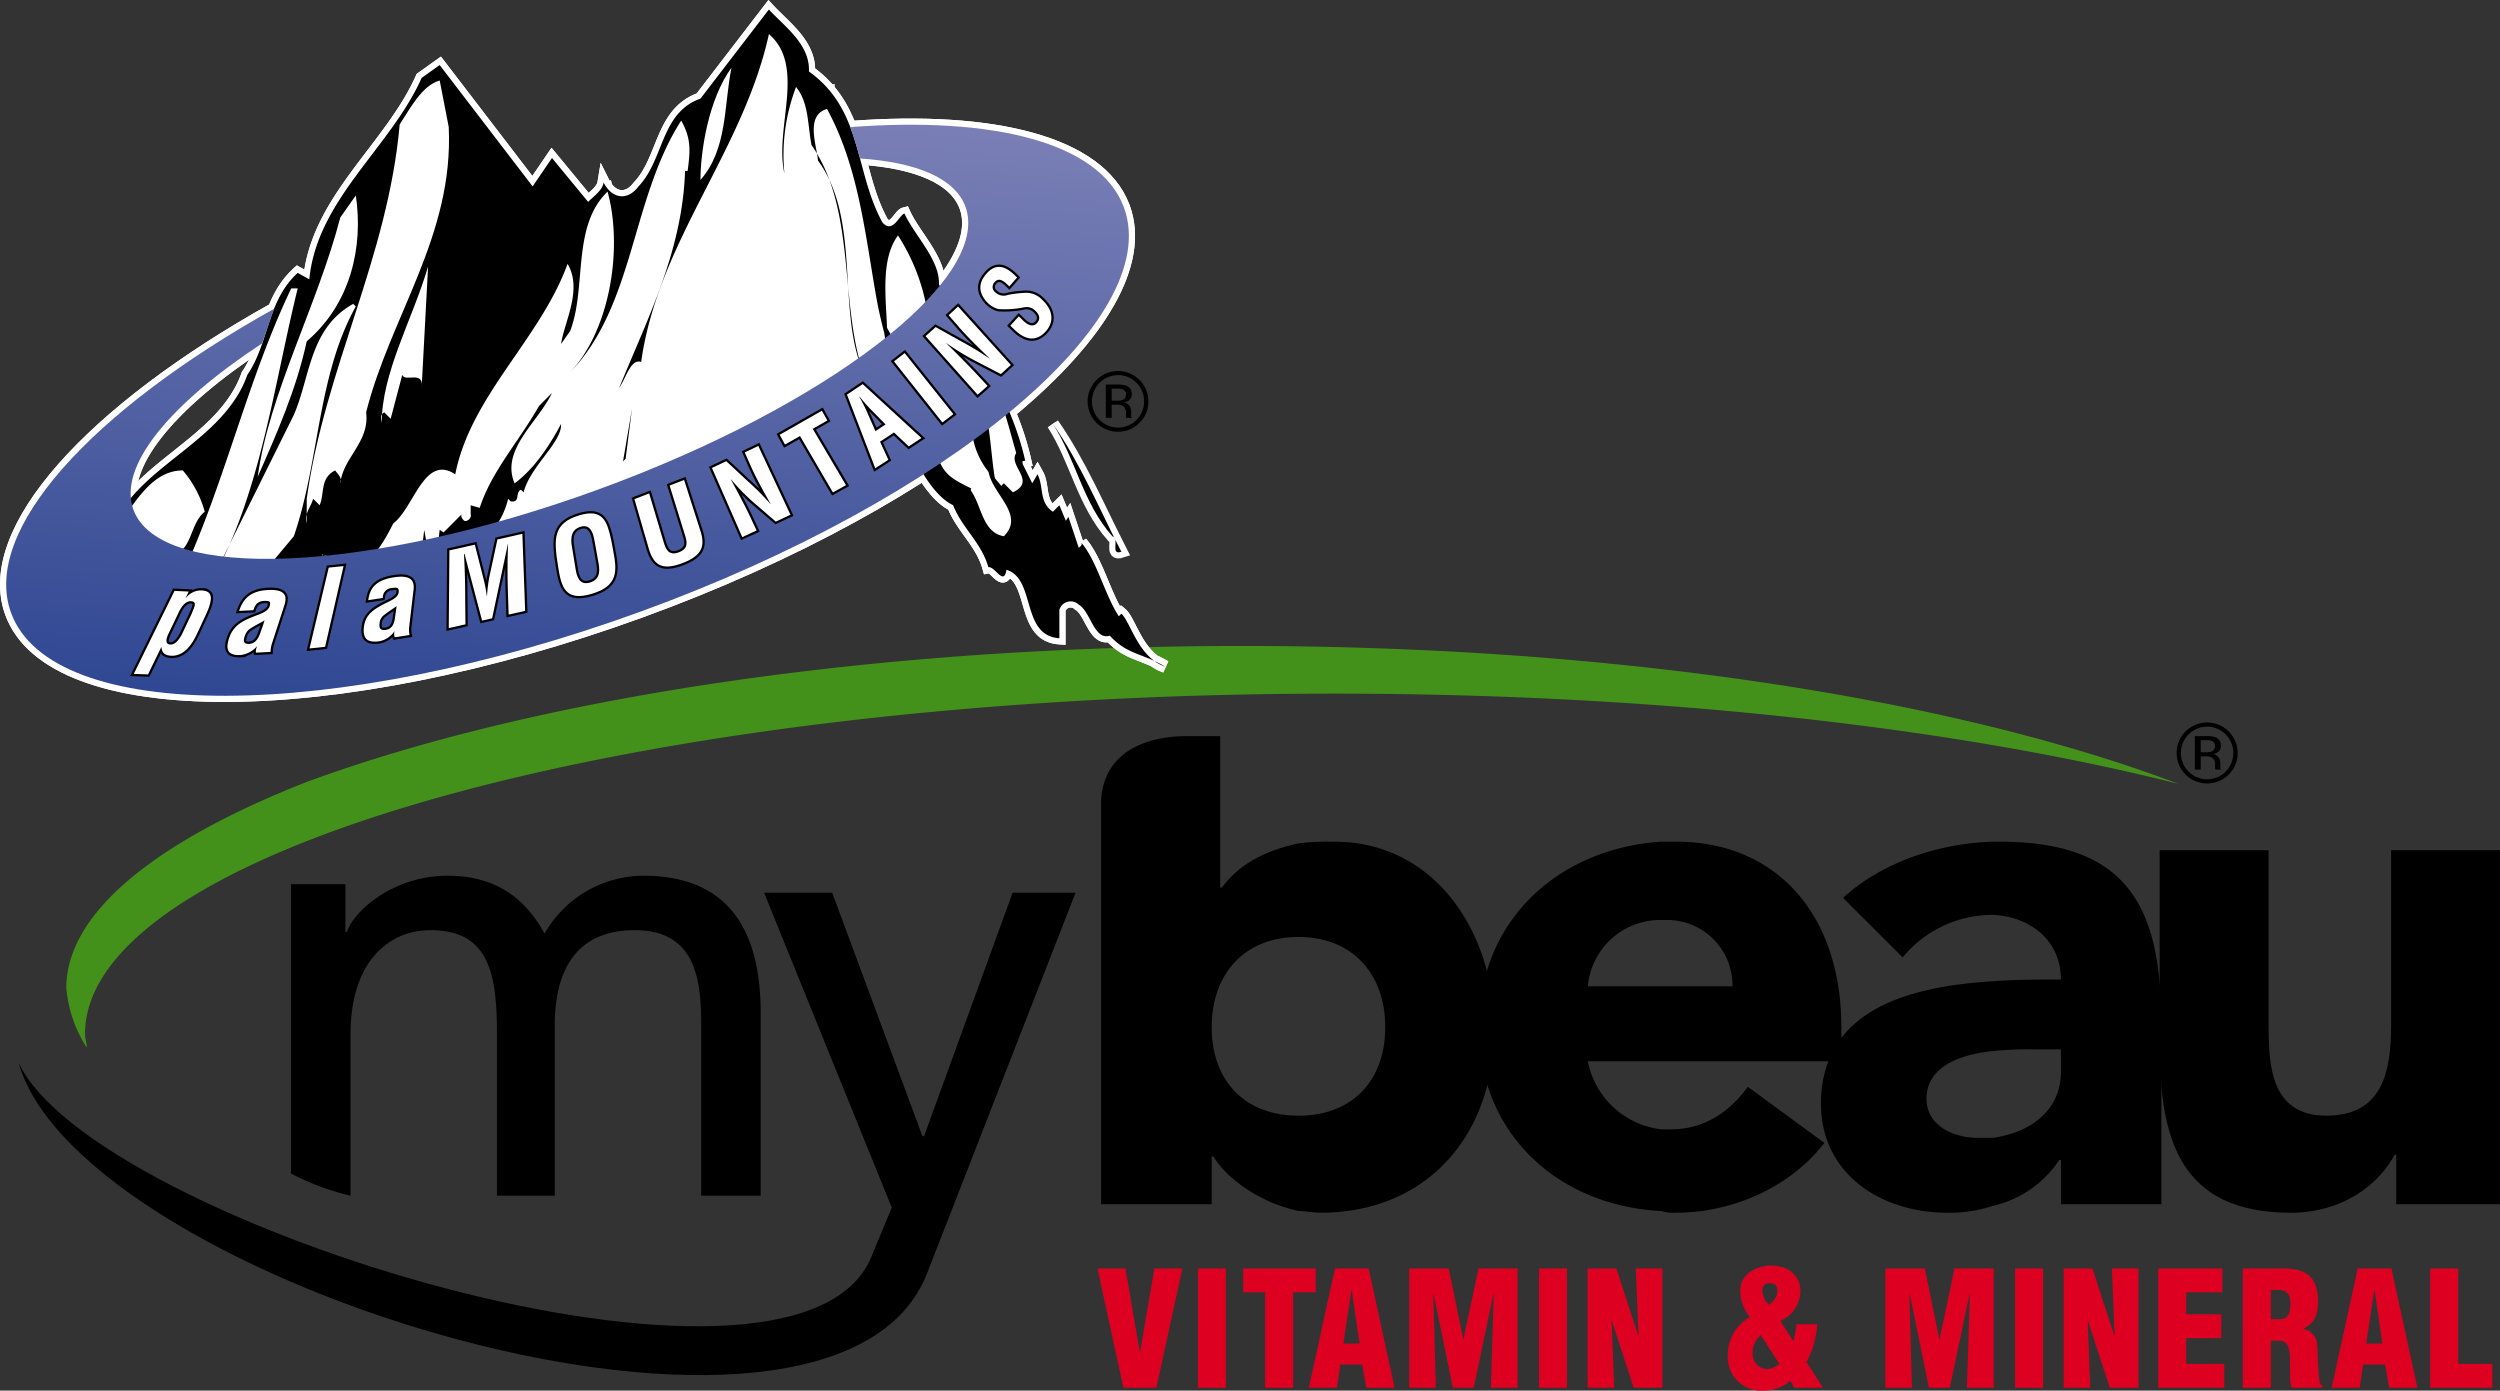 <svg id="Layer_1" data-name="Layer 1" xmlns="http://www.w3.org/2000/svg" xmlns:xlink="http://www.w3.org/1999/xlink" viewBox="0 0 365.9 203.531"><rect x="0" y="0" width="365.9" height="203.531" fill="#333333" stroke="none"/><defs><style>.cls-1,.cls-4{fill-rule:evenodd;}.cls-2{fill:#43911b;}.cls-3,.cls-4{fill:#de0020;}.cls-10,.cls-12,.cls-15,.cls-5,.cls-9{fill:#fff;}.cls-10,.cls-11,.cls-12,.cls-13,.cls-5,.cls-6,.cls-7,.cls-8{stroke:#fff;}.cls-5,.cls-6,.cls-8{stroke-linecap:round;}.cls-10,.cls-11,.cls-12,.cls-13,.cls-5,.cls-6,.cls-8{stroke-width:1.8px;}.cls-7{stroke-width:0.9px;}.cls-13,.cls-14,.cls-8{fill:url(#linear-gradient);}.cls-12{stroke-linecap:square;stroke-miterlimit:2;}.cls-15{stroke:#000;stroke-miterlimit:20;stroke-width:0.675px;}</style><linearGradient id="linear-gradient" x1="764.346" y1="217.065" x2="749.148" y2="418.264" gradientTransform="translate(483.537 193.219) scale(0.5)" gradientUnits="userSpaceOnUse"><stop offset="0" stop-color="#7c81b7"/><stop offset="1" stop-color="#2a4390"/></linearGradient></defs><title>mybeau-vitamin-and-mineral-logo</title><path class="cls-1" d="M1099.32,397.571a3.713,3.713,0,0,0-1.117,2.714,3.752,3.752,0,0,0,1.11,2.733,3.831,3.831,0,0,0,5.432,0,3.884,3.884,0,0,0,0-5.447,3.821,3.821,0,0,0-5.425,0Zm5.867,5.879a4.463,4.463,0,1,1,1.307-3.165,4.3,4.3,0,0,1-1.307,3.165Zm-2.32-4.854a2.217,2.217,0,0,0-1.038-.182h-.735v1.774h.777a2.319,2.319,0,0,0,.819-.11.88.88,0,0,0,.177-1.482Zm-.923-.77a3.725,3.725,0,0,1,1.336.175,1.214,1.214,0,0,1,.758,1.239,1.069,1.069,0,0,1-.479.967,1.878,1.878,0,0,1-.709.236,1.189,1.189,0,0,1,.843.48,1.334,1.334,0,0,1,.267.759v.359c0,.113,0,.234.012.364a.725.725,0,0,0,.044.255l.029.061h-.808l-.011-.049c-.005-.017-.008-.034-.012-.055l-.019-.158v-.389a1.2,1.2,0,0,0-.462-1.122,2.061,2.061,0,0,0-.959-.158h-.68v1.931h-.863v-4.895Z" transform="translate(-778.996 -290.087)"/><path class="cls-2" d="M960.822,384.632c-54.8,0-103.867,7.722-137,19.925-22.168,8.718-35.121,19.181-35.121,30.14a19.212,19.212,0,0,0,2.989,8.716c0-.744-.248-1.242-.248-1.99,0-27.4,82.446-49.816,182.827-49.816,47.574,0,90.916,4.98,123.545,13.2-32.879-12.453-82.2-20.175-137-20.175Z" transform="translate(-778.996 -290.087)"/><path d="M974.273,413.275a36.816,36.816,0,0,0-5.232.249c-4.481,1-8.467,2.742-11.207,6.476h-.25V397.831h-5.479c-7.722.25-11.956,3.988-11.956,9.964v58.537H956.34v-6.974h.248c1.994,3.238,6.727,6.724,12.453,7.968,1,0,2.242.252,3.238.252,15.443,0,25.407-11.21,25.407-26.9C997.686,426.478,988.968,413.275,974.273,413.275Zm-5.232,40.1c-7.969,0-12.7-5.23-12.7-12.952s4.732-13.2,12.7-13.2,12.7,5.479,12.7,13.2S977.013,453.379,969.041,453.379Z" transform="translate(-778.996 -290.087)"/><path d="M1071.665,413.275h-1c-7.972.249-16.192,2.991-21.919,8.221l8.719,8.716a17.063,17.063,0,0,1,12.95-6.224h.25c5.479.248,9.965,3.734,9.965,9.463-2.992,0-6.476,0-9.965.249-8.485.53-17.593,2.321-22.169,8.3v-1.573c0-16.439-9.466-27.152-24.161-27.152H1022.1c-14.946,1-26.653,11.459-26.653,27.152s11.707,26.153,26.653,26.9a6.822,6.822,0,0,0,2.242.252c8.219,0,16.689-3.74,21.669-10.215l-11.208-8.218c-2.492,3.487-6.227,6.227-11.209,6.227H1022.1a12.422,12.422,0,0,1-10.71-9.963H1046.6a17.077,17.077,0,0,0-1.085,6.227c0,10.212,8.719,15.942,18.433,15.942a20.044,20.044,0,0,0,6.726-1,15.869,15.869,0,0,0,9.713-6.724h.252v6.476h14.694v-26.4C1095.328,422.742,1090.348,413.275,1071.665,413.275ZM1022.1,434.447h-10.71a10.645,10.645,0,0,1,10.71-9.713h.748a9.568,9.568,0,0,1,9.713,9.713Zm58.537,12.456c0,5.729-4.486,8.967-9.965,9.714h-2.242c-3.488,0-7.47-1.743-7.47-5.729,0-4.731,4.978-6.475,9.712-6.973a54.129,54.129,0,0,1,5.977-.25h3.988Z" transform="translate(-778.996 -290.087)"/><path d="M1144.9,414.52h-15.941v25.657c0,6.726-1.246,13.2-9.465,13.2s-8.47-7.472-8.47-13.45V414.52h-15.941v28.4c0,13.951,2.989,24.663,19.182,24.663,7.72,0,12.952-4.236,15.192-8.47h.25v7.224H1144.9V414.52Z" transform="translate(-778.996 -290.087)"/><path d="M781.73,445.655c8.968,32.134,119.562,66.009,133.012,30.64l21.67-55.547H927.2l-12.953,35.62H914l-13.2-35.62H890.83l18.682,46.082-2.989,7.223c-10.96,26.652-113.832-4.981-124.793-28.4Z" transform="translate(-778.996 -290.087)"/><path d="M821.584,461.848a36.825,36.825,0,0,0,8.718,3.238V441.423c0-10.463,5.481-15.195,11.707-15.195,8.469,0,9.715,6.227,9.715,14.945v23.913h8.469V440.177c0-8.22,3.238-13.949,11.707-13.949s9.714,6.477,9.714,13.451v25.407h8.717V438.433c0-10.211-3.237-20.175-17.186-20.175a16.724,16.724,0,0,0-14.447,8.468c-2.989-5.48-7.472-8.468-14.2-8.468-8.219,0-13.948,5.48-14.7,8.22h-.248V419.5h-7.972v42.346Z" transform="translate(-778.996 -290.087)"/><polygon class="cls-3" points="169.239 203.111 173.058 185.653 168.96 185.653 166.866 197.896 166.819 197.896 164.724 185.653 160.628 185.653 164.421 203.111 169.239 203.111 169.239 203.111"/><polygon class="cls-3" points="179.425 203.111 179.425 185.653 175.328 185.653 175.328 203.111 179.425 203.111 179.425 203.111"/><polygon class="cls-3" points="181.952 189.144 185.165 189.144 185.165 203.111 189.261 203.111 189.261 189.144 192.567 189.144 192.567 185.653 181.952 185.653 181.952 189.144 181.952 189.144"/><path class="cls-4" d="M974.679,493.2l.489-3.4h3.212l.583,3.4h4.142l-3.793-17.458h-4.935L970.559,493.2Zm3.305-6.471h-2.373l1.186-7.822h.047l1.14,7.822Z" transform="translate(-778.996 -290.087)"/><polygon class="cls-4" points="210.151 203.111 209.78 189.423 209.825 189.423 212.643 203.111 215.692 203.111 218.577 189.423 218.624 189.423 218.206 203.111 222.117 203.111 222.117 185.653 216.391 185.653 214.203 195.965 214.156 195.965 212.037 185.653 206.264 185.653 206.264 203.111 210.151 203.111 210.151 203.111"/><polygon class="cls-3" points="229.344 203.111 229.344 185.653 225.248 185.653 225.248 203.111 229.344 203.111 229.344 203.111"/><polygon class="cls-4" points="239.112 203.111 243.302 203.111 243.302 185.653 239.414 185.653 239.809 195.406 239.74 195.406 236.575 185.653 232.362 185.653 232.362 203.111 236.249 203.111 235.876 193.381 235.922 193.335 239.112 203.111 239.112 203.111"/><path class="cls-4" d="M1039.418,489.707a3.371,3.371,0,0,1-1.746.767,2.2,2.2,0,0,1-2.166-2.258,3.482,3.482,0,0,1,1.189-2.722l2.723,4.213Zm-1.467-11.826c.838,0,1.187.4,1.187,1.21a2.632,2.632,0,0,1-1.234,1.955,3.106,3.106,0,0,1-.977-2.094,1.03,1.03,0,0,1,1.024-1.071Zm3.677,15.317h4.168l-2.4-3.771a13.1,13.1,0,0,0,1.56-5.517h-3c-.138.792-.279,1.606-.465,2.469h-.046c-.582-1-1.257-1.98-1.885-2.957a4.882,4.882,0,0,0,2.955-4.307c0-2.514-1.978-3.8-4.282-3.8-2.119,0-4.54,1.211-4.54,3.655a6.185,6.185,0,0,0,1.42,3.888,6.3,6.3,0,0,0-3.235,5.563,4.9,4.9,0,0,0,5.237,5.192A5.765,5.765,0,0,0,1041,492.2l.628,1Z" transform="translate(-778.996 -290.087)"/><polygon class="cls-4" points="279.83 203.111 279.459 189.423 279.504 189.423 282.322 203.111 285.371 203.111 288.258 189.423 288.303 189.423 287.885 203.111 291.794 203.111 291.794 185.653 286.068 185.653 283.88 195.965 283.835 195.965 281.716 185.653 275.943 185.653 275.943 203.111 279.83 203.111 279.83 203.111"/><polygon class="cls-3" points="299.023 203.111 299.023 185.653 294.926 185.653 294.926 203.111 299.023 203.111 299.023 203.111"/><polygon class="cls-4" points="308.791 203.111 312.981 203.111 312.981 185.653 309.093 185.653 309.488 195.406 309.419 195.406 306.254 185.653 302.041 185.653 302.041 203.111 305.928 203.111 305.555 193.381 305.601 193.335 308.791 203.111 308.791 203.111"/><polygon class="cls-3" points="325.541 203.111 325.541 199.619 319.976 199.619 319.976 195.849 325.098 195.849 325.098 192.356 319.976 192.356 319.976 189.144 325.261 189.144 325.261 185.653 315.879 185.653 315.879 203.111 325.541 203.111 325.541 203.111"/><path class="cls-4" d="M1111.354,478.883c2-.047,2.863.046,2.863,2.118,0,1.071-.279,2.164-1.466,2.164h-1.4v-4.282Zm0,7.425h1.35c.954.071,1.279.768,1.4,1.839s.022,2.514.092,4.05a3.658,3.658,0,0,0,.234,1h4.468v-.232a1.551,1.551,0,0,1-.4-.606c-.232-1.117-.256-4.119-.372-5.516a2.4,2.4,0,0,0-2.026-2.258v-.047c1.724-.791,2.166-2.118,2.166-3.98,0-3.469-1.676-4.819-5.029-4.819h-5.983V493.2h4.1v-6.89Z" transform="translate(-778.996 -290.087)"/><path class="cls-4" d="M1124.378,493.2l.488-3.4h3.214l.581,3.4h4.144l-3.8-17.458h-4.935l-3.816,17.458Zm3.306-6.471h-2.375l1.186-7.822h.047l1.142,7.822Z" transform="translate(-778.996 -290.087)"/><polygon class="cls-3" points="364.786 203.111 364.786 199.619 359.78 199.619 359.78 185.653 355.683 185.653 355.683 203.111 364.786 203.111 364.786 203.111"/><path class="cls-5" d="M899.21,303.5c4.535,3.394,4.019,9.412,5.714,14.144,1.215,3.389,2.992,6.723,2.834,10.433a53.922,53.922,0,0,0,.283,8c-2.9-1.676-3.361-6.388-5.152-9.009a64.473,64.473,0,0,1-5.834-10.894c-.944-2.169-1.992-4.173-.772-6.316,1.159-2.036,3.783-4.029,3.936-6.49-.375.028-.5.271-.715.576" transform="translate(-778.996 -290.087)"/><path class="cls-5" d="M915.853,332.567s6.842,6.685,12.282,22.854c0,0-.311,3.887,1.245,5.752l-1.4,6.217-2.174,3.266-3.111-1.555-3.733-6.529-3.73-3.733-2.327-6.061-3.113-10.1s-2.332-6.842-1.864-11.351l1.085-6.528,1.865-1.243Z" transform="translate(-778.996 -290.087)"/><path class="cls-5" d="M811.761,354.505s5.135-11.145,6.891-17.031a15.985,15.985,0,0,1,3.128-6.013l3.131.627,2.755-9.645,2.131-4.133,5.259-5.384,1.88-4.383,3.631-5.888,3.006-1.877,13.9,19.913,7.894-.5,2.377-2.379.75.878s3.13,2.129,4.636-.878a38.689,38.689,0,0,0,3.379-7.514s2.006-3.631,3.132-3.631a8.808,8.808,0,0,0,3-3.008l8.766-11.272,4.888,7.266,2.879,4.258,2.128,2.381,3.132,8.14,3.38,9.644,3.057-.521,4.46,8.284.628,2s-11.4,13.526-41.957,26.174c0,0-29.056,12.9-60.743,12.527,0,0-14.151.249-15.655-8.642,0,0,2.256-2.382,4.885-4.884Z" transform="translate(-778.996 -290.087)"/><path class="cls-6" d="M908,336.023c.313,1.486,1.406,2.91,2,4.187a45.9,45.9,0,0,1,2.773,7.682,26.073,26.073,0,0,0,.579,3.375c.772,1.832,2.171,3.085,2.711,5.037.867,3.139,2.1,3.8,5.079,5.267-.281,1.341-1.524,1.367-1.569,2.743-2.2-.2-4.276-2.969-5.362-4.737-2.406-3.918-2.752-8.595-3.76-12.978-1-4.334-2.377-8.384-3.165-12.811-1.668-9.382-2.608-19.248-7.251-27.758-3.211.946-1.512,5.291-1.319,7.559,6.235,8.5,2.832,21.542,6.424,30.421-3.216-10.2-.946-23.43-7.368-32.689-.569-2.834-.38-6.233-2.268-8.5a27.887,27.887,0,0,0-1.7,12.66c-1.511-6.613,3.214-15.684-2.268-20.406-3.779,17.195-16.248,30.42-18.7,47.993-1.511-.568-2.267,2.458-3.212,3.779,4.156-10.2,9.26-20.03,9.636-31.744h.377c.378-2.833.567-4.723-.944-7.368-7.368,11.526-6.8,27.021-16.249,36.846,5.857-6.237,7.746-18.142,5.478-26.453-5.29,5.1-3.021,13.982-5.478,20.406l-1.324,1.889c.38-3.024,3.212-7.937.944-11.714-3.966,10.958-14.17,19.273-16.437,30.8-4.533-3.023-6.048,4.912-9.07,7.18-1.7,3.4-4.345,7.935-9.068,7.371.185-1.135,0-2.647-1.325-2.835,0,5.291-7.745,2.455-9.068,3.212L822,368.574c3.779-10.958,3.4-23.431,9.068-33.634l-.376-.378c-6.422,3.59-6.235,10.581-8.692,16.252l-11.714,23.618c6.8-12.093,8.88-28.343,12.281-42.136h-.945c-6.422,13.415-9.634,28.154-15.87,41.759-2.081.564-3.212-.758-2.647-2.835,4.158.566,3.4-4.348,5.86-6.235a15.678,15.678,0,0,0-3.213-6.048c-5.1,0-7.557,6.048-10.393,9.071,2.836-9.446,16.249-12.849,19.841-23.054,3.212-4.725,2.833-10.768,7.367-14.926l1.7.944c1.131-11.714,11.9-19.273,16.437-29.478l2.643-1.888,13.606,17.762,2.833-4.156,5.291,6.424c.946-.946,2.082-1.7,2.268-2.834,1.135,2.266,3.4,2.834,5.105.566,3.776-3.967,3.212-10.772,9.068-12.849l10.012-13.037c2.268,2.456,6.047,5.1,5.86,9.068,7.935,5.669,6.613,14.55,10.77,22.109,1.512,1.7,2.456-1.134,3.21-1.324,1.89,4.157,7.75,9.071,3.592,13.605h-.378a29.219,29.219,0,0,0-4.159-10.392c-3.209,4.345-1.132,12.095-1.7,16.25-.014-.043-.021-.086-.035-.128" transform="translate(-778.996 -290.087)"/><path class="cls-5" d="M881.52,316.424c0-4.157,1.133-11.716,4.536-16.439C884.921,305.654,885.488,311.888,881.52,316.424Z" transform="translate(-778.996 -290.087)"/><path class="cls-5" d="M844.673,308.676c.756,15.872-8.5,27.587-12.091,41.76.566,4.345-3.4,6.614-3.779,10.392.374-.755-.379-1.324-.757-1.891-2.268,1.136-1.511,3.4-2.268,5.1l-.944-.946c-.378,1.322-1.324,2.077-.945,3.59v-3.59c2.646-19.084,11.9-35.334,13.605-54.8,1.512-2.268,3.212-5.667,5.855-6.425Z" transform="translate(-778.996 -290.087)"/><path class="cls-5" d="M823.889,340.042c-1.512,6.991-4.345,13.415-7.181,19.842,1.7-12.284,8.692-24.944,12.1-37.98l2.264-3.214C832.2,326.249,830.314,334.562,823.889,340.042Z" transform="translate(-778.996 -290.087)"/><path class="cls-5" d="M840.706,346.844c.38-2.645-2.457-.755-2.833-1.89l-1.7,6.424-.944-.942c-.754.378-.378,1.131-.378,1.7,0-7.557,4.538-15.305,6.8-23.051Z" transform="translate(-778.996 -290.087)"/><path class="cls-6" d="M854.31,360.828c2.836-2.079,5.1-5.482,6.8-8.693.189,2.646-4.536,6.238-5.48,10.013l-.374-.374c-.948.374,0,1.886-1.515,1.7l-.377-.378a11.3,11.3,0,0,1-4.156,6.424l-6.234,1.324.373-3.214.571.38,2.641-2.646c-.186.377.194.757.378.947.569.188,1.133-.57.947-.947V364.04l1.324.376c1.7-5.289,5.668-9.635,8.69-14.926l1.888-1.89C857.713,351.945,852.231,355.916,854.31,360.828Z" transform="translate(-778.996 -290.087)"/><polygon class="cls-6" points="91.186 67.529 92.509 59.779 91.565 67.149 91.186 67.529"/><path class="cls-7" d="M943.116,370.842c-1.7.566-.187-1.89-1.318-2.268-4.349-4.914-5.293-11.149-8.7-16.439C937.073,357.805,939.906,364.607,943.116,370.842Z" transform="translate(-778.996 -290.087)"/><path class="cls-6" d="M930.838,359.5c.944,1.7.187,4.156,2.263,5.481l.945-.945.944,2.269.379-.57,1.513,4.535c.191-.189.567-.378.378-.756,2.268,2.644,3.4,7.558,5.481,10.772l.375-.38c1.324,1.133,2.459,6.425,6.426,7.749-3.589-2.082-5.478-1.7-8.124-4.535-2.268.756-2.834-3.591-4.536-4.536a1.716,1.716,0,0,0-2.836.756v4.16c-5.669-.38-3.4-8.7-7.744-10.016-.38,2.455-1.7-.568-2.648-.38-1.131-3.97-4.345-6.045-5.476-10.014.751-.755,1.511-1.889,2.833-1.32,1.7,2.266,1.7,6.234,4.911,6.8,3.216-3.212-1.888-6.235-2.268-9.637l1.89,2.268.378-.377,1.324,1.32c3.592-1.7-.944-3.966.566-5.856l2.268,4.536Z" transform="translate(-778.996 -290.087)"/><polygon class="cls-6" points="61.711 80.754 62.091 77.541 62.656 80.754 61.711 80.754"/><path class="cls-6" d="M914.5,334.227a38.113,38.113,0,0,0,5.037,10.3c2.235,2.976,1.282,5.332,1.728,8.818a11.288,11.288,0,0,0,3.352,6.835c-.518-3.16-.645-6.445-1.292-9.554-.732-3.493-2.964-6.144-4.742-9.122-1.458-2.441-2.388-5.235-4.083-7.5" transform="translate(-778.996 -290.087)"/><path class="cls-6" d="M916.066,331.09c4.949,8.572,10.824,16.816,12.98,26.432-.127.016-.257.033-.382.052a5.649,5.649,0,0,0,.651,3.275c-2.308-5.27-2.72-10.941-5.742-16.044-1.376-2.318-2.532-4.654-3.852-6.977-1.281-2.258-3.532-4.217-4.326-6.693.224-.092.447-.182.671-.271" transform="translate(-778.996 -290.087)"/><path class="cls-6" d="M805.759,373.242c-.545,1.377-2.264,3.328-3.876,3.187.668-1.164,1.26-2.523.963-3.413" transform="translate(-778.996 -290.087)"/><path class="cls-6" d="M817.867,373.689a58.248,58.248,0,0,1-8.07,4.711c3.673-.154,8.655-.721,11.9-2.663,1.716-1.019,1.2-1.2,2.473-2.544.047.146-.073.29-.019.444.824-.852,1.558-1.808,2.408-2.646,4.125.875-.492,7.758-1.315,10.153a37.67,37.67,0,0,0,3.175-3.852c-1.119,1.57-2.46,2.641-1.554,4.652,1.317-2.746,1.166-5.248,2.941-7.767a10.117,10.117,0,0,0,1.945-3.411,4.945,4.945,0,0,1,.64,1.448,20.671,20.671,0,0,0,.044-2.337" transform="translate(-778.996 -290.087)"/><path class="cls-6" d="M849.479,369.2c-3.765,2.932-8.056,7.027-12.757,8.386,1.267.229,3.759-2.629,5.02-3.633a51.781,51.781,0,0,1,4.137-3.426c-1.775.033-3.559.083-5.329-.014a9.549,9.549,0,0,1,1.7-.673,6,6,0,0,0-1.928.734,6.091,6.091,0,0,0,.474,2.136c1.57-1.031-.392-1.787.4-3.255a6.184,6.184,0,0,0,2.45-.479" transform="translate(-778.996 -290.087)"/><path class="cls-8" d="M904.885,313.285c8.287.555,13.9,2.893,15.419,7.069,3.869,10.637-20.254,29.185-53.884,41.428s-64.032,13.537-67.9,2.9c-2.3-6.318,5.273-15.423,18.844-24.34l1.749-5.064c-26.788,14.951-42.868,32.5-38.5,44.5,5.923,16.269,47.188,16.179,92.173-.186s76.644-42.832,70.723-59.105c-.022-.064-.045-.126-.073-.19-3.583-9.336-18.957-13.2-40-11.606C903.434,308.688,904.024,310.193,904.885,313.285Z" transform="translate(-778.996 -290.087)"/><path class="cls-5" d="M804.994,380.045c.314-.723.966-2.011,1.947-1.967s.482.893.121,1.8l-1.429,3.024c-.464.868-1.026,1.549-1.689,1.525-.694-.029-.767-.605-.26-1.652Zm1.621-3.378-2.076-.1-5.964,12.152,2.084.073,1.935-3.981h.033c.087.939.585,1.172,1.411,1.252,1.832.065,2.939-1.5,3.663-2.938l1.525-3.276c1.105-2.492.672-3.249-.659-3.342a2.8,2.8,0,0,0-2.374,1.109l-.033,0Z" transform="translate(-778.996 -290.087)"/><path class="cls-5" d="M817.4,381.862c-.336.864-.612,2.4-1.936,2.466-.828.041-.892-.413-.658-1.1a2.062,2.062,0,0,1,.746-1.1c.731-.476,1.512-.859,2.173-1.237Zm1.187,3.639a4.554,4.554,0,0,1,.217-1.246l1.72-5.3c.413-1.18.711-2.652-2.235-2.518-2.712.12-3.716,1.348-4.3,3.059l2.091-.1c.26-.812.6-1.315,1.586-1.362.585-.024.9.023.866.418-.057.724-.526,1.137-1.579,1.548-1.956.753-3.67,1.323-4.392,3.386-.651,1.856-.151,2.663,1.668,2.571a3.792,3.792,0,0,0,2.361-1.265h.035a1.58,1.58,0,0,0-.17.918Z" transform="translate(-778.996 -290.087)"/><path class="cls-5" d="M824.3,384.991l2.809-11.827,2.171-.221-2.7,11.807Z" transform="translate(-778.996 -290.087)"/><path class="cls-5" d="M836.917,379.752c-.157.845-.1,2.311-1.446,2.518-.841.132-1.008-.283-.92-.951a1.684,1.684,0,0,1,.526-1.116c.646-.522,1.364-.97,1.961-1.4Zm2.021,3.274a3.806,3.806,0,0,1-.056-1.192l.606-5.152c.174-1.152.163-2.564-2.83-2.1-2.766.427-3.533,1.685-3.764,3.346l2.131-.325a1.384,1.384,0,0,1,1.338-1.454c.595-.092.928-.083.98.29.094.684-.3,1.125-1.289,1.626-1.844.923-3.488,1.648-3.776,3.654-.258,1.807.439,2.5,2.291,2.214a3.471,3.471,0,0,0,2.144-1.44l.035-.007a1.321,1.321,0,0,0,.03.876Z" transform="translate(-778.996 -290.087)"/><path class="cls-5" d="M847.118,381.465l-2.443.546.1-11.367,3.713-.842,1.272,4.979a22.243,22.243,0,0,1,.481,2.512l.033-.008a23.738,23.738,0,0,1,.331-2.7l1.192-5.539,3.651-.831.406,11.277-2.412.543-.118-3.548c-.062-2.242-.066-4.5.038-6.781l-.033.007-2.306,10.869-1.473.331-2.568-9.758-.082.017c.134,2.225.181,4.468.184,6.724Z" transform="translate(-778.996 -290.087)"/><path class="cls-5" d="M862.759,370.446c-.132-.848-.574-2.717,1.2-3.262,1.669-.515,1.945,1.44,2.1,2.313l.5,2.795c.189,1.047.456,2.549-1.206,3.053-1.6.482-1.937-.963-2.094-1.867Zm-2.051,2.737c.465,2.918,1.076,4.967,4.942,3.805,3.835-1.161,3.661-3.353,3.1-6.256l-.288-1.554c-.6-2.749-1.191-4.744-4.753-3.644-3.6,1.1-3.552,3.259-3.24,6.083Z" transform="translate(-778.996 -290.087)"/><path class="cls-5" d="M877,361.152l2.117-.824,2.35,7.331c.788,2.32.319,3.743-2.58,4.843-2.957,1.114-4.175.332-4.9-2l-2.137-7.368,2.157-.829,2.143,7.19c.317,1.008.72,1.989,2.222,1.42,1.437-.545,1.184-1.583.852-2.591Z" transform="translate(-778.996 -290.087)"/><path class="cls-5" d="M888,356.3l1.979-.946,4.706,10.073-2.149,1-3.291-2.837a31.205,31.205,0,0,1-3.25-3.332l-.03.013c.437.8.975,1.788,1.491,2.784.512.981,1.017,1.97,1.388,2.777l.888,1.895-2.1.966-4.437-10.12,2.093-.987,3.169,2.945a39.117,39.117,0,0,1,3.3,3.321l.026-.014c-.5-.876-1.032-1.824-1.535-2.764s-.977-1.891-1.382-2.8Z" transform="translate(-778.996 -290.087)"/><path class="cls-5" d="M893.108,353.722l6.172-3.52.808,1.422-2.143,1.227,4.868,8.242-1.914,1.066-4.814-8.253-2.2,1.244Z" transform="translate(-778.996 -290.087)"/><path class="cls-5" d="M905.813,350.205c-.21-.493-.458-.939-.7-1.407-.13-.217-.248-.448-.358-.663l.027-.014c.157.182.324.378.477.58.341.4.663.8,1.048,1.176l2.3,2.329-1.485.984Zm3.2,7.173L907.8,354.73l2.04-1.348L912,355.423l1.857-1.227-8.6-7.892-2.3,1.541,4.142,10.774Z" transform="translate(-778.996 -290.087)"/><path class="cls-5" d="M916.92,351.918l-7.08-8.938,1.559-1.212,7.128,8.93Z" transform="translate(-778.996 -290.087)"/><path class="cls-5" d="M917.84,336.223l1.376-1.276,7.728,8.553-1.466,1.336-3.915-2.035a38.5,38.5,0,0,1-4.048-2.488l-.019.017c.671.665,1.5,1.478,2.315,2.311s1.621,1.647,2.247,2.331l1.484,1.6-1.458,1.288-7.621-8.57,1.475-1.331,3.822,2.132a46.059,46.059,0,0,1,4.077,2.483l.02-.017c-.76-.729-1.567-1.517-2.351-2.3s-1.532-1.581-2.2-2.349Z" transform="translate(-778.996 -290.087)"/><path class="cls-5" d="M926.719,332.01c-.717-.736-1.474-1.394-2.133-.651a.981.981,0,0,0,.08,1.506,1.744,1.744,0,0,0,1.848.385,16.16,16.16,0,0,1,2.8-.31,3.27,3.27,0,0,1,2.277,1.088c1.605,1.528,1.65,3.231.468,4.555-1.477,1.632-3.078,1.206-4.579-.24l-.609-.593,1.235-1.359.491.474c.788.817,1.578,1.173,2.18.5.51-.569.4-1.175-.24-1.789a1.773,1.773,0,0,0-1.584-.526,14.1,14.1,0,0,1-3.826.273,3.441,3.441,0,0,1-1.56-.9c-1.36-1.392-1.466-2.853-.182-4.289,1.884-2.15,3.666-.223,4.475.572Z" transform="translate(-778.996 -290.087)"/><path class="cls-5" d="M804.994,380.045c.314-.723.966-2.011,1.947-1.967s.482.893.121,1.8l-1.429,3.024c-.464.868-1.026,1.549-1.689,1.525-.694-.029-.767-.605-.26-1.652Zm1.621-3.378-2.076-.1-5.964,12.152,2.084.073,1.935-3.981h.033c.087.939.585,1.172,1.411,1.252,1.832.065,2.939-1.5,3.663-2.938l1.525-3.276c1.105-2.492.672-3.249-.659-3.342a2.8,2.8,0,0,0-2.374,1.109l-.033,0Z" transform="translate(-778.996 -290.087)"/><path class="cls-5" d="M817.4,381.862c-.336.864-.612,2.4-1.936,2.466-.828.041-.892-.413-.658-1.1a2.062,2.062,0,0,1,.746-1.1c.731-.476,1.512-.859,2.173-1.237Zm1.187,3.639a4.554,4.554,0,0,1,.217-1.246l1.72-5.3c.413-1.18.711-2.652-2.235-2.518-2.712.12-3.716,1.348-4.3,3.059l2.091-.1c.26-.812.6-1.315,1.586-1.362.585-.024.9.023.866.418-.057.724-.526,1.137-1.579,1.548-1.956.753-3.67,1.323-4.392,3.386-.651,1.856-.151,2.663,1.668,2.571a3.792,3.792,0,0,0,2.361-1.265h.035a1.58,1.58,0,0,0-.17.918Z" transform="translate(-778.996 -290.087)"/><path class="cls-5" d="M824.3,384.991l2.809-11.827,2.171-.221-2.7,11.807Z" transform="translate(-778.996 -290.087)"/><path class="cls-5" d="M836.917,379.752c-.157.845-.1,2.311-1.446,2.518-.841.132-1.008-.283-.92-.951a1.684,1.684,0,0,1,.526-1.116c.646-.522,1.364-.97,1.961-1.4Zm2.021,3.274a3.806,3.806,0,0,1-.056-1.192l.606-5.152c.174-1.152.163-2.564-2.83-2.1-2.766.427-3.533,1.685-3.764,3.346l2.131-.325a1.384,1.384,0,0,1,1.338-1.454c.595-.092.928-.083.98.29.094.684-.3,1.125-1.289,1.626-1.844.923-3.488,1.648-3.776,3.654-.258,1.807.439,2.5,2.291,2.214a3.471,3.471,0,0,0,2.144-1.44l.035-.007a1.321,1.321,0,0,0,.03.876Z" transform="translate(-778.996 -290.087)"/><path class="cls-5" d="M847.118,381.465l-2.443.546.1-11.367,3.713-.842,1.272,4.979a22.243,22.243,0,0,1,.481,2.512l.033-.008a23.738,23.738,0,0,1,.331-2.7l1.192-5.539,3.651-.831.406,11.277-2.412.543-.118-3.548c-.062-2.242-.066-4.5.038-6.781l-.033.007-2.306,10.869-1.473.331-2.568-9.758-.082.017c.134,2.225.181,4.468.184,6.724Z" transform="translate(-778.996 -290.087)"/><path class="cls-5" d="M862.759,370.446c-.132-.848-.574-2.717,1.2-3.262,1.669-.515,1.945,1.44,2.1,2.313l.5,2.795c.189,1.047.456,2.549-1.206,3.053-1.6.482-1.937-.963-2.094-1.867Zm-2.051,2.737c.465,2.918,1.076,4.967,4.942,3.805,3.835-1.161,3.661-3.353,3.1-6.256l-.288-1.554c-.6-2.749-1.191-4.744-4.753-3.644-3.6,1.1-3.552,3.259-3.24,6.083Z" transform="translate(-778.996 -290.087)"/><path class="cls-5" d="M877,361.152l2.117-.824,2.35,7.331c.788,2.32.319,3.743-2.58,4.843-2.957,1.114-4.175.332-4.9-2l-2.137-7.368,2.157-.829,2.143,7.19c.317,1.008.72,1.989,2.222,1.42,1.437-.545,1.184-1.583.852-2.591Z" transform="translate(-778.996 -290.087)"/><path class="cls-5" d="M888,356.3l1.979-.946,4.706,10.073-2.149,1-3.291-2.837a31.205,31.205,0,0,1-3.25-3.332l-.03.013c.437.8.975,1.788,1.491,2.784.512.981,1.017,1.97,1.388,2.777l.888,1.895-2.1.966-4.437-10.12,2.093-.987,3.169,2.945a39.117,39.117,0,0,1,3.3,3.321l.026-.014c-.5-.876-1.032-1.824-1.535-2.764s-.977-1.891-1.382-2.8Z" transform="translate(-778.996 -290.087)"/><path class="cls-5" d="M893.108,353.722l6.172-3.52.808,1.422-2.143,1.227,4.868,8.242-1.914,1.066-4.814-8.253-2.2,1.244Z" transform="translate(-778.996 -290.087)"/><path class="cls-5" d="M905.813,350.205c-.21-.493-.458-.939-.7-1.407-.13-.217-.248-.448-.358-.663l.027-.014c.157.182.324.378.477.58.341.4.663.8,1.048,1.176l2.3,2.329-1.485.984Zm3.2,7.173L907.8,354.73l2.04-1.348L912,355.423l1.857-1.227-8.6-7.892-2.3,1.541,4.142,10.774Z" transform="translate(-778.996 -290.087)"/><path class="cls-5" d="M916.92,351.918l-7.08-8.938,1.559-1.212,7.128,8.93Z" transform="translate(-778.996 -290.087)"/><path class="cls-5" d="M917.84,336.223l1.376-1.276,7.728,8.553-1.466,1.336-3.915-2.035a38.5,38.5,0,0,1-4.048-2.488l-.019.017c.671.665,1.5,1.478,2.315,2.311s1.621,1.647,2.247,2.331l1.484,1.6-1.458,1.288-7.621-8.57,1.475-1.331,3.822,2.132a46.059,46.059,0,0,1,4.077,2.483l.02-.017c-.76-.729-1.567-1.517-2.351-2.3s-1.532-1.581-2.2-2.349Z" transform="translate(-778.996 -290.087)"/><path class="cls-5" d="M926.719,332.01c-.717-.736-1.474-1.394-2.133-.651a.981.981,0,0,0,.08,1.506,1.744,1.744,0,0,0,1.848.385,16.16,16.16,0,0,1,2.8-.31,3.27,3.27,0,0,1,2.277,1.088c1.605,1.528,1.65,3.231.468,4.555-1.477,1.632-3.078,1.206-4.579-.24l-.609-.593,1.235-1.359.491.474c.788.817,1.578,1.173,2.18.5.51-.569.4-1.175-.24-1.789a1.773,1.773,0,0,0-1.584-.526,14.1,14.1,0,0,1-3.826.273,3.441,3.441,0,0,1-1.56-.9c-1.36-1.392-1.466-2.853-.182-4.289,1.884-2.15,3.666-.223,4.475.572Z" transform="translate(-778.996 -290.087)"/><path class="cls-9" d="M899.21,303.5c4.535,3.394,4.019,9.412,5.714,14.144,1.215,3.389,2.992,6.723,2.834,10.433a53.922,53.922,0,0,0,.283,8c-2.9-1.676-3.361-6.388-5.152-9.009a64.473,64.473,0,0,1-5.834-10.894c-.944-2.169-1.992-4.173-.772-6.316,1.159-2.036,3.783-4.029,3.936-6.49-.375.028-.5.271-.715.576" transform="translate(-778.996 -290.087)"/><path class="cls-9" d="M915.853,332.567s6.842,6.685,12.282,22.854c0,0-.311,3.887,1.245,5.752l-1.4,6.217-2.174,3.266-3.111-1.555-3.733-6.529-3.73-3.733-2.327-6.061-3.113-10.1s-2.332-6.842-1.864-11.351l1.085-6.528,1.865-1.243Z" transform="translate(-778.996 -290.087)"/><path class="cls-10" d="M811.761,354.505s5.135-11.145,6.891-17.031a15.985,15.985,0,0,1,3.128-6.013l3.131.627,2.755-9.645,2.131-4.133,5.259-5.384,1.88-4.383,3.631-5.888,3.006-1.877,13.9,19.913,7.894-.5,2.377-2.379.75.878s3.13,2.129,4.636-.878a38.689,38.689,0,0,0,3.379-7.514s2.006-3.631,3.132-3.631a8.808,8.808,0,0,0,3-3.008l8.766-11.272,4.888,7.266,2.879,4.258,2.128,2.381,3.132,8.14,3.38,9.644,3.057-.521,4.46,8.284.628,2s-11.4,13.526-41.957,26.174c0,0-29.056,12.9-60.743,12.527,0,0-14.151.249-15.655-8.642,0,0,2.256-2.382,4.885-4.884Z" transform="translate(-778.996 -290.087)"/><path class="cls-11" d="M908,336.023c.313,1.486,1.406,2.91,2,4.187a45.9,45.9,0,0,1,2.773,7.682,26.073,26.073,0,0,0,.579,3.375c.772,1.832,2.171,3.085,2.711,5.037.867,3.139,2.1,3.8,5.079,5.267-.281,1.341-1.524,1.367-1.569,2.743-2.2-.2-4.276-2.969-5.362-4.737-2.406-3.918-2.752-8.595-3.76-12.978-1-4.334-2.377-8.384-3.165-12.811-1.668-9.382-2.608-19.248-7.251-27.758-3.211.946-1.512,5.291-1.319,7.559,6.235,8.5,2.832,21.542,6.424,30.421-3.216-10.2-.946-23.43-7.368-32.689-.569-2.834-.38-6.233-2.268-8.5a27.887,27.887,0,0,0-1.7,12.66c-1.511-6.613,3.214-15.684-2.268-20.406-3.779,17.195-16.248,30.42-18.7,47.993-1.511-.568-2.267,2.458-3.212,3.779,4.156-10.2,9.26-20.03,9.636-31.744h.377c.378-2.833.567-4.723-.944-7.368-7.368,11.526-6.8,27.021-16.249,36.846,5.857-6.237,7.746-18.142,5.478-26.453-5.29,5.1-3.021,13.982-5.478,20.406l-1.324,1.889c.38-3.024,3.212-7.937.944-11.714-3.966,10.958-14.17,19.273-16.437,30.8-4.533-3.023-6.048,4.912-9.07,7.18-1.7,3.4-4.345,7.935-9.068,7.371.185-1.135,0-2.647-1.325-2.835,0,5.291-7.745,2.455-9.068,3.212L822,368.574c3.779-10.958,3.4-23.431,9.068-33.634l-.376-.378c-6.422,3.59-6.235,10.581-8.692,16.252l-11.714,23.618c6.8-12.093,8.88-28.343,12.281-42.136h-.945c-6.422,13.415-9.634,28.154-15.87,41.759-2.081.564-3.212-.758-2.647-2.835,4.158.566,3.4-4.348,5.86-6.235a15.678,15.678,0,0,0-3.213-6.048c-5.1,0-7.557,6.048-10.393,9.071,2.836-9.446,16.249-12.849,19.841-23.054,3.212-4.725,2.833-10.768,7.367-14.926l1.7.944c1.131-11.714,11.9-19.273,16.437-29.478l2.643-1.888,13.606,17.762,2.833-4.156,5.291,6.424c.946-.946,2.082-1.7,2.268-2.834,1.135,2.266,3.4,2.834,5.105.566,3.776-3.967,3.212-10.772,9.068-12.849l10.012-13.037c2.268,2.456,6.047,5.1,5.86,9.068,7.935,5.669,6.613,14.55,10.77,22.109,1.512,1.7,2.456-1.134,3.21-1.324,1.89,4.157,7.75,9.071,3.592,13.605h-.378a29.219,29.219,0,0,0-4.159-10.392c-3.209,4.345-1.132,12.095-1.7,16.25-.014-.043-.021-.086-.035-.128" transform="translate(-778.996 -290.087)"/><path class="cls-12" d="M881.52,316.424c0-4.157,1.133-11.716,4.536-16.439C884.921,305.654,885.488,311.888,881.52,316.424Z" transform="translate(-778.996 -290.087)"/><path class="cls-12" d="M844.673,308.676c.756,15.872-8.5,27.587-12.091,41.76.566,4.345-3.4,6.614-3.779,10.392.374-.755-.379-1.324-.757-1.891-2.268,1.136-1.511,3.4-2.268,5.1l-.944-.946c-.378,1.322-1.324,2.077-.945,3.59v-3.59c2.646-19.084,11.9-35.334,13.605-54.8,1.512-2.268,3.212-5.667,5.855-6.425Z" transform="translate(-778.996 -290.087)"/><path class="cls-12" d="M823.889,340.042c-1.512,6.991-4.345,13.415-7.181,19.842,1.7-12.284,8.692-24.944,12.1-37.98l2.264-3.214C832.2,326.249,830.314,334.562,823.889,340.042Z" transform="translate(-778.996 -290.087)"/><path class="cls-12" d="M840.706,346.844c.38-2.645-2.457-.755-2.833-1.89l-1.7,6.424-.944-.942c-.754.378-.378,1.131-.378,1.7,0-7.557,4.538-15.305,6.8-23.051Z" transform="translate(-778.996 -290.087)"/><path class="cls-11" d="M854.31,360.828c2.836-2.079,5.1-5.482,6.8-8.693.189,2.646-4.536,6.238-5.48,10.013l-.374-.374c-.948.374,0,1.886-1.515,1.7l-.377-.378a11.3,11.3,0,0,1-4.156,6.424l-6.234,1.324.373-3.214.571.38,2.641-2.646c-.186.377.194.757.378.947.569.188,1.133-.57.947-.947V364.04l1.324.376c1.7-5.289,5.668-9.635,8.69-14.926l1.888-1.89C857.713,351.945,852.231,355.916,854.31,360.828Z" transform="translate(-778.996 -290.087)"/><polygon class="cls-11" points="91.186 67.529 92.509 59.779 91.565 67.149 91.186 67.529"/><path class="cls-11" d="M943.116,370.842c-1.7.566-.187-1.89-1.318-2.268-4.349-4.914-5.293-11.149-8.7-16.439C937.073,357.805,939.906,364.607,943.116,370.842Z" transform="translate(-778.996 -290.087)"/><path class="cls-11" d="M930.838,359.5c.944,1.7.187,4.156,2.263,5.481l.945-.945.944,2.269.379-.57,1.513,4.535c.191-.189.567-.378.378-.756,2.268,2.644,3.4,7.558,5.481,10.772l.375-.38c1.324,1.133,2.459,6.425,6.426,7.749-3.589-2.082-5.478-1.7-8.124-4.535-2.268.756-2.834-3.591-4.536-4.536a1.716,1.716,0,0,0-2.836.756v4.16c-5.669-.38-3.4-8.7-7.744-10.016-.38,2.455-1.7-.568-2.648-.38-1.131-3.97-4.345-6.045-5.476-10.014.751-.755,1.511-1.889,2.833-1.32,1.7,2.266,1.7,6.234,4.911,6.8,3.216-3.212-1.888-6.235-2.268-9.637l1.89,2.268.378-.377,1.324,1.32c3.592-1.7-.944-3.966.566-5.856l2.268,4.536Z" transform="translate(-778.996 -290.087)"/><polygon class="cls-11" points="61.711 80.754 62.091 77.541 62.656 80.754 61.711 80.754"/><path class="cls-11" d="M914.5,334.227a38.113,38.113,0,0,0,5.037,10.3c2.235,2.976,1.282,5.332,1.728,8.818a11.288,11.288,0,0,0,3.352,6.835c-.518-3.16-.645-6.445-1.292-9.554-.732-3.493-2.964-6.144-4.742-9.122-1.458-2.441-2.388-5.235-4.083-7.5" transform="translate(-778.996 -290.087)"/><path class="cls-11" d="M916.066,331.09c4.949,8.572,10.824,16.816,12.98,26.432-.127.016-.257.033-.382.052a5.649,5.649,0,0,0,.651,3.275c-2.308-5.27-2.72-10.941-5.742-16.044-1.376-2.318-2.532-4.654-3.852-6.977-1.281-2.258-3.532-4.217-4.326-6.693.224-.092.447-.182.671-.271" transform="translate(-778.996 -290.087)"/><path class="cls-11" d="M805.759,373.242c-.545,1.377-2.264,3.328-3.876,3.187.668-1.164,1.26-2.523.963-3.413" transform="translate(-778.996 -290.087)"/><path class="cls-11" d="M817.867,373.689a58.248,58.248,0,0,1-8.07,4.711c3.673-.154,8.655-.721,11.9-2.663,1.716-1.019,1.2-1.2,2.473-2.544.047.146-.073.29-.019.444.824-.852,1.558-1.808,2.408-2.646,4.125.875-.492,7.758-1.315,10.153a37.67,37.67,0,0,0,3.175-3.852c-1.119,1.57-2.46,2.641-1.554,4.652,1.317-2.746,1.166-5.248,2.941-7.767a10.117,10.117,0,0,0,1.945-3.411,4.945,4.945,0,0,1,.64,1.448,20.671,20.671,0,0,0,.044-2.337" transform="translate(-778.996 -290.087)"/><path class="cls-11" d="M849.479,369.2c-3.765,2.932-8.056,7.027-12.757,8.386,1.267.229,3.759-2.629,5.02-3.633a51.781,51.781,0,0,1,4.137-3.426c-1.775.033-3.559.083-5.329-.014a9.549,9.549,0,0,1,1.7-.673,6,6,0,0,0-1.928.734,6.091,6.091,0,0,0,.474,2.136c1.57-1.031-.392-1.787.4-3.255a6.184,6.184,0,0,0,2.45-.479" transform="translate(-778.996 -290.087)"/><path class="cls-13" d="M904.885,313.285c8.287.555,13.9,2.893,15.419,7.069,3.869,10.637-20.254,29.185-53.884,41.428s-64.032,13.537-67.9,2.9c-2.3-6.318,5.273-15.423,18.844-24.34l1.749-5.064c-26.788,14.951-42.868,32.5-38.5,44.5,5.923,16.269,47.188,16.179,92.173-.186s76.644-42.832,70.723-59.105c-.022-.064-.045-.126-.073-.19-3.583-9.336-18.957-13.2-40-11.606C903.434,308.688,904.024,310.193,904.885,313.285Z" transform="translate(-778.996 -290.087)"/><path class="cls-9" d="M811.761,354.505s5.135-11.145,6.891-17.031a15.985,15.985,0,0,1,3.128-6.013l3.131.627,2.755-9.645,2.131-4.133,5.259-5.384,1.88-4.383,3.631-5.888,3.006-1.877,13.9,19.913,7.894-.5,2.377-2.379.75.878s3.13,2.129,4.636-.878a38.689,38.689,0,0,0,3.379-7.514s2.006-3.631,3.132-3.631a8.808,8.808,0,0,0,3-3.008l8.766-11.272,4.888,7.266,2.879,4.258,2.128,2.381,3.132,8.14,3.38,9.644,3.057-.521,4.46,8.284.628,2s-11.4,13.526-41.957,26.174c0,0-29.056,12.9-60.743,12.527,0,0-14.151.249-15.655-8.642,0,0,2.256-2.382,4.885-4.884Z" transform="translate(-778.996 -290.087)"/><path d="M908,336.023c.313,1.486,1.406,2.91,2,4.187a45.9,45.9,0,0,1,2.773,7.682,26.073,26.073,0,0,0,.579,3.375c.772,1.832,2.171,3.085,2.711,5.037.867,3.139,2.1,3.8,5.079,5.267-.281,1.341-1.524,1.367-1.569,2.743-2.2-.2-4.276-2.969-5.362-4.737-2.406-3.918-2.752-8.595-3.76-12.978-1-4.334-2.377-8.384-3.165-12.811-1.668-9.382-2.608-19.248-7.251-27.758-3.211.946-1.512,5.291-1.319,7.559,6.235,8.5,2.832,21.542,6.424,30.421-3.216-10.2-.946-23.43-7.368-32.689-.569-2.834-.38-6.233-2.268-8.5a27.887,27.887,0,0,0-1.7,12.66c-1.511-6.613,3.214-15.684-2.268-20.406-3.779,17.195-16.248,30.42-18.7,47.993-1.511-.568-2.267,2.458-3.212,3.779,4.156-10.2,9.26-20.03,9.636-31.744h.377c.378-2.833.567-4.723-.944-7.368-7.368,11.526-6.8,27.021-16.249,36.846,5.857-6.237,7.746-18.142,5.478-26.453-5.29,5.1-3.021,13.982-5.478,20.406l-1.324,1.889c.38-3.024,3.212-7.937.944-11.714-3.966,10.958-14.17,19.273-16.437,30.8-4.533-3.023-6.048,4.912-9.07,7.18-1.7,3.4-4.345,7.935-9.068,7.371.185-1.135,0-2.647-1.325-2.835,0,5.291-7.745,2.455-9.068,3.212L822,368.574c3.779-10.958,3.4-23.431,9.068-33.634l-.376-.378c-6.422,3.59-6.235,10.581-8.692,16.252l-11.714,23.618c6.8-12.093,8.88-28.343,12.281-42.136h-.945c-6.422,13.415-9.634,28.154-15.87,41.759-2.081.564-3.212-.758-2.647-2.835,4.158.566,3.4-4.348,5.86-6.235a15.678,15.678,0,0,0-3.213-6.048c-5.1,0-7.557,6.048-10.393,9.071,2.836-9.446,16.249-12.849,19.841-23.054,3.212-4.725,2.833-10.768,7.367-14.926l1.7.944c1.131-11.714,11.9-19.273,16.437-29.478l2.643-1.888,13.606,17.762,2.833-4.156,5.291,6.424c.946-.946,2.082-1.7,2.268-2.834,1.135,2.266,3.4,2.834,5.105.566,3.776-3.967,3.212-10.772,9.068-12.849l10.012-13.037c2.268,2.456,6.047,5.1,5.86,9.068,7.935,5.669,6.613,14.55,10.77,22.109,1.512,1.7,2.456-1.134,3.21-1.324,1.89,4.157,7.75,9.071,3.592,13.605h-.378a29.219,29.219,0,0,0-4.159-10.392c-3.209,4.345-1.132,12.095-1.7,16.25-.014-.043-.021-.086-.035-.128" transform="translate(-778.996 -290.087)"/><path class="cls-9" d="M881.52,316.424c0-4.157,1.133-11.716,4.536-16.439C884.921,305.654,885.488,311.888,881.52,316.424Z" transform="translate(-778.996 -290.087)"/><path class="cls-9" d="M844.673,308.676c.756,15.872-8.5,27.587-12.091,41.76.566,4.345-3.4,6.614-3.779,10.392.374-.755-.379-1.324-.757-1.891-2.268,1.136-1.511,3.4-2.268,5.1l-.944-.946c-.378,1.322-1.324,2.077-.945,3.59v-3.59c2.646-19.084,11.9-35.334,13.605-54.8,1.512-2.268,3.212-5.667,5.855-6.425Z" transform="translate(-778.996 -290.087)"/><path class="cls-9" d="M823.889,340.042c-1.512,6.991-4.345,13.415-7.181,19.842,1.7-12.284,8.692-24.944,12.1-37.98l2.264-3.214C832.2,326.249,830.314,334.562,823.889,340.042Z" transform="translate(-778.996 -290.087)"/><path class="cls-9" d="M840.706,346.844c.38-2.645-2.457-.755-2.833-1.89l-1.7,6.424-.944-.942c-.754.378-.378,1.131-.378,1.7,0-7.557,4.538-15.305,6.8-23.051Z" transform="translate(-778.996 -290.087)"/><path d="M854.31,360.828c2.836-2.079,5.1-5.482,6.8-8.693.189,2.646-4.536,6.238-5.48,10.013l-.374-.374c-.948.374,0,1.886-1.515,1.7l-.377-.378a11.3,11.3,0,0,1-4.156,6.424l-6.234,1.324.373-3.214.571.38,2.641-2.646c-.186.377.194.757.378.947.569.188,1.133-.57.947-.947V364.04l1.324.376c1.7-5.289,5.668-9.635,8.69-14.926l1.888-1.89C857.713,351.945,852.231,355.916,854.31,360.828Z" transform="translate(-778.996 -290.087)"/><polygon points="91.186 67.529 92.509 59.779 91.565 67.149 91.186 67.529"/><path d="M943.116,370.842c-1.7.566-.187-1.89-1.318-2.268-4.349-4.914-5.293-11.149-8.7-16.439C937.073,357.805,939.906,364.607,943.116,370.842Z" transform="translate(-778.996 -290.087)"/><path d="M930.838,359.5c.944,1.7.187,4.156,2.263,5.481l.945-.945.944,2.269.379-.57,1.513,4.535c.191-.189.567-.378.378-.756,2.268,2.644,3.4,7.558,5.481,10.772l.375-.38c1.324,1.133,2.459,6.425,6.426,7.749-3.589-2.082-5.478-1.7-8.124-4.535-2.268.756-2.834-3.591-4.536-4.536a1.716,1.716,0,0,0-2.836.756v4.16c-5.669-.38-3.4-8.7-7.744-10.016-.38,2.455-1.7-.568-2.648-.38-1.131-3.97-4.345-6.045-5.476-10.014.751-.755,1.511-1.889,2.833-1.32,1.7,2.266,1.7,6.234,4.911,6.8,3.216-3.212-1.888-6.235-2.268-9.637l1.89,2.268.378-.377,1.324,1.32c3.592-1.7-.944-3.966.566-5.856l2.268,4.536Z" transform="translate(-778.996 -290.087)"/><polygon points="61.711 80.754 62.091 77.541 62.656 80.754 61.711 80.754"/><path d="M914.5,334.227a38.113,38.113,0,0,0,5.037,10.3c2.235,2.976,1.282,5.332,1.728,8.818a11.288,11.288,0,0,0,3.352,6.835c-.518-3.16-.645-6.445-1.292-9.554-.732-3.493-2.964-6.144-4.742-9.122-1.458-2.441-2.388-5.235-4.083-7.5" transform="translate(-778.996 -290.087)"/><path d="M916.066,331.09c4.949,8.572,10.824,16.816,12.98,26.432-.127.016-.257.033-.382.052a5.649,5.649,0,0,0,.651,3.275c-2.308-5.27-2.72-10.941-5.742-16.044-1.376-2.318-2.532-4.654-3.852-6.977-1.281-2.258-3.532-4.217-4.326-6.693.224-.092.447-.182.671-.271" transform="translate(-778.996 -290.087)"/><path d="M805.759,373.242c-.545,1.377-2.264,3.328-3.876,3.187.668-1.164,1.26-2.523.963-3.413" transform="translate(-778.996 -290.087)"/><path d="M817.867,373.689a58.248,58.248,0,0,1-8.07,4.711c3.673-.154,8.655-.721,11.9-2.663,1.716-1.019,1.2-1.2,2.473-2.544.047.146-.073.29-.019.444.824-.852,1.558-1.808,2.408-2.646,4.125.875-.492,7.758-1.315,10.153a37.67,37.67,0,0,0,3.175-3.852c-1.119,1.57-2.46,2.641-1.554,4.652,1.317-2.746,1.166-5.248,2.941-7.767a10.117,10.117,0,0,0,1.945-3.411,4.945,4.945,0,0,1,.64,1.448,20.671,20.671,0,0,0,.044-2.337" transform="translate(-778.996 -290.087)"/><path d="M849.479,369.2c-3.765,2.932-8.056,7.027-12.757,8.386,1.267.229,3.759-2.629,5.02-3.633a51.781,51.781,0,0,1,4.137-3.426c-1.775.033-3.559.083-5.329-.014a9.549,9.549,0,0,1,1.7-.673,6,6,0,0,0-1.928.734,6.091,6.091,0,0,0,.474,2.136c1.57-1.031-.392-1.787.4-3.255a6.184,6.184,0,0,0,2.45-.479" transform="translate(-778.996 -290.087)"/><path class="cls-14" d="M904.885,313.285c8.287.555,13.9,2.893,15.419,7.069,3.869,10.637-20.254,29.185-53.884,41.428s-64.032,13.537-67.9,2.9c-2.3-6.318,5.273-15.423,18.844-24.34l1.749-5.064c-26.788,14.951-42.868,32.5-38.5,44.5,5.923,16.269,47.188,16.179,92.173-.186s76.644-42.832,70.723-59.105c-.022-.064-.045-.126-.073-.19-3.583-9.336-18.957-13.2-40-11.606C903.434,308.688,904.024,310.193,904.885,313.285Z" transform="translate(-778.996 -290.087)"/><path class="cls-15" d="M804.994,380.045c.314-.723.966-2.011,1.947-1.967s.482.893.121,1.8l-1.429,3.024c-.464.868-1.026,1.549-1.689,1.525-.694-.029-.767-.605-.26-1.652Zm1.621-3.378-2.076-.1-5.964,12.152,2.084.073,1.935-3.981h.033c.087.939.585,1.172,1.411,1.252,1.832.065,2.939-1.5,3.663-2.938l1.525-3.276c1.105-2.492.672-3.249-.659-3.342a2.8,2.8,0,0,0-2.374,1.109l-.033,0Z" transform="translate(-778.996 -290.087)"/><path class="cls-15" d="M817.4,381.862c-.336.864-.612,2.4-1.936,2.466-.828.041-.892-.413-.658-1.1a2.062,2.062,0,0,1,.746-1.1c.731-.476,1.512-.859,2.173-1.237Zm1.187,3.639a4.554,4.554,0,0,1,.217-1.246l1.72-5.3c.413-1.18.711-2.652-2.235-2.518-2.712.12-3.716,1.348-4.3,3.059l2.091-.1c.26-.812.6-1.315,1.586-1.362.585-.024.9.023.866.418-.057.724-.526,1.137-1.579,1.548-1.956.753-3.67,1.323-4.392,3.386-.651,1.856-.151,2.663,1.668,2.571a3.792,3.792,0,0,0,2.361-1.265h.035a1.58,1.58,0,0,0-.17.918Z" transform="translate(-778.996 -290.087)"/><path class="cls-15" d="M824.3,384.991l2.809-11.827,2.171-.221-2.7,11.807Z" transform="translate(-778.996 -290.087)"/><path class="cls-15" d="M836.917,379.752c-.157.845-.1,2.311-1.446,2.518-.841.132-1.008-.283-.92-.951a1.684,1.684,0,0,1,.526-1.116c.646-.522,1.364-.97,1.961-1.4Zm2.021,3.274a3.806,3.806,0,0,1-.056-1.192l.606-5.152c.174-1.152.163-2.564-2.83-2.1-2.766.427-3.533,1.685-3.764,3.346l2.131-.325a1.384,1.384,0,0,1,1.338-1.454c.595-.092.928-.083.98.29.094.684-.3,1.125-1.289,1.626-1.844.923-3.488,1.648-3.776,3.654-.258,1.807.439,2.5,2.291,2.214a3.471,3.471,0,0,0,2.144-1.44l.035-.007a1.321,1.321,0,0,0,.03.876Z" transform="translate(-778.996 -290.087)"/><path class="cls-15" d="M847.118,381.465l-2.443.546.1-11.367,3.713-.842,1.272,4.979a22.243,22.243,0,0,1,.481,2.512l.033-.008a23.738,23.738,0,0,1,.331-2.7l1.192-5.539,3.651-.831.406,11.277-2.412.543-.118-3.548c-.062-2.242-.066-4.5.038-6.781l-.033.007-2.306,10.869-1.473.331-2.568-9.758-.082.017c.134,2.225.181,4.468.184,6.724Z" transform="translate(-778.996 -290.087)"/><path class="cls-15" d="M862.759,370.446c-.132-.848-.574-2.717,1.2-3.262,1.669-.515,1.945,1.44,2.1,2.313l.5,2.795c.189,1.047.456,2.549-1.206,3.053-1.6.482-1.937-.963-2.094-1.867Zm-2.051,2.737c.465,2.918,1.076,4.967,4.942,3.805,3.835-1.161,3.661-3.353,3.1-6.256l-.288-1.554c-.6-2.749-1.191-4.744-4.753-3.644-3.6,1.1-3.552,3.259-3.24,6.083Z" transform="translate(-778.996 -290.087)"/><path class="cls-15" d="M877,361.152l2.117-.824,2.35,7.331c.788,2.32.319,3.743-2.58,4.843-2.957,1.114-4.175.332-4.9-2l-2.137-7.368,2.157-.829,2.143,7.19c.317,1.008.72,1.989,2.222,1.42,1.437-.545,1.184-1.583.852-2.591Z" transform="translate(-778.996 -290.087)"/><path class="cls-15" d="M888,356.3l1.979-.946,4.706,10.073-2.149,1-3.291-2.837a31.205,31.205,0,0,1-3.25-3.332l-.03.013c.437.8.975,1.788,1.491,2.784.512.981,1.017,1.97,1.388,2.777l.888,1.895-2.1.966-4.437-10.12,2.093-.987,3.169,2.945a39.117,39.117,0,0,1,3.3,3.321l.026-.014c-.5-.876-1.032-1.824-1.535-2.764s-.977-1.891-1.382-2.8Z" transform="translate(-778.996 -290.087)"/><path class="cls-15" d="M893.108,353.722l6.172-3.52.808,1.422-2.143,1.227,4.868,8.242-1.914,1.066-4.814-8.253-2.2,1.244Z" transform="translate(-778.996 -290.087)"/><path class="cls-15" d="M905.813,350.205c-.21-.493-.458-.939-.7-1.407-.13-.217-.248-.448-.358-.663l.027-.014c.157.182.324.378.477.58.341.4.663.8,1.048,1.176l2.3,2.329-1.485.984Zm3.2,7.173L907.8,354.73l2.04-1.348L912,355.423l1.857-1.227-8.6-7.892-2.3,1.541,4.142,10.774Z" transform="translate(-778.996 -290.087)"/><path class="cls-15" d="M916.92,351.918l-7.08-8.938,1.559-1.212,7.128,8.93Z" transform="translate(-778.996 -290.087)"/><path class="cls-15" d="M917.84,336.223l1.376-1.276,7.728,8.553-1.466,1.336-3.915-2.035a38.5,38.5,0,0,1-4.048-2.488l-.019.017c.671.665,1.5,1.478,2.315,2.311s1.621,1.647,2.247,2.331l1.484,1.6-1.458,1.288-7.621-8.57,1.475-1.331,3.822,2.132a46.059,46.059,0,0,1,4.077,2.483l.02-.017c-.76-.729-1.567-1.517-2.351-2.3s-1.532-1.581-2.2-2.349Z" transform="translate(-778.996 -290.087)"/><path class="cls-15" d="M926.719,332.01c-.717-.736-1.474-1.394-2.133-.651a.981.981,0,0,0,.08,1.506,1.744,1.744,0,0,0,1.848.385,16.16,16.16,0,0,1,2.8-.31,3.27,3.27,0,0,1,2.277,1.088c1.605,1.528,1.65,3.231.468,4.555-1.477,1.632-3.078,1.206-4.579-.24l-.609-.593,1.235-1.359.491.474c.788.817,1.578,1.173,2.18.5.51-.569.4-1.175-.24-1.789a1.773,1.773,0,0,0-1.584-.526,14.1,14.1,0,0,1-3.826.273,3.441,3.441,0,0,1-1.56-.9c-1.36-1.392-1.466-2.853-.182-4.289,1.884-2.15,3.666-.223,4.475.572Z" transform="translate(-778.996 -290.087)"/><path class="cls-9" d="M804.994,380.045c.314-.723.966-2.011,1.947-1.967s.482.893.121,1.8l-1.429,3.024c-.464.868-1.026,1.549-1.689,1.525-.694-.029-.767-.605-.26-1.652Zm1.621-3.378-2.076-.1-5.964,12.152,2.084.073,1.935-3.981h.033c.087.939.585,1.172,1.411,1.252,1.832.065,2.939-1.5,3.663-2.938l1.525-3.276c1.105-2.492.672-3.249-.659-3.342a2.8,2.8,0,0,0-2.374,1.109l-.033,0Z" transform="translate(-778.996 -290.087)"/><path class="cls-9" d="M817.4,381.862c-.336.864-.612,2.4-1.936,2.466-.828.041-.892-.413-.658-1.1a2.062,2.062,0,0,1,.746-1.1c.731-.476,1.512-.859,2.173-1.237Zm1.187,3.639a4.554,4.554,0,0,1,.217-1.246l1.72-5.3c.413-1.18.711-2.652-2.235-2.518-2.712.12-3.716,1.348-4.3,3.059l2.091-.1c.26-.812.6-1.315,1.586-1.362.585-.024.9.023.866.418-.057.724-.526,1.137-1.579,1.548-1.956.753-3.67,1.323-4.392,3.386-.651,1.856-.151,2.663,1.668,2.571a3.792,3.792,0,0,0,2.361-1.265h.035a1.58,1.58,0,0,0-.17.918Z" transform="translate(-778.996 -290.087)"/><path class="cls-9" d="M824.3,384.991l2.809-11.827,2.171-.221-2.7,11.807Z" transform="translate(-778.996 -290.087)"/><path class="cls-9" d="M836.917,379.752c-.157.845-.1,2.311-1.446,2.518-.841.132-1.008-.283-.92-.951a1.684,1.684,0,0,1,.526-1.116c.646-.522,1.364-.97,1.961-1.4Zm2.021,3.274a3.806,3.806,0,0,1-.056-1.192l.606-5.152c.174-1.152.163-2.564-2.83-2.1-2.766.427-3.533,1.685-3.764,3.346l2.131-.325a1.384,1.384,0,0,1,1.338-1.454c.595-.092.928-.083.98.29.094.684-.3,1.125-1.289,1.626-1.844.923-3.488,1.648-3.776,3.654-.258,1.807.439,2.5,2.291,2.214a3.471,3.471,0,0,0,2.144-1.44l.035-.007a1.321,1.321,0,0,0,.03.876Z" transform="translate(-778.996 -290.087)"/><path class="cls-9" d="M847.118,381.465l-2.443.546.1-11.367,3.713-.842,1.272,4.979a22.243,22.243,0,0,1,.481,2.512l.033-.008a23.738,23.738,0,0,1,.331-2.7l1.192-5.539,3.651-.831.406,11.277-2.412.543-.118-3.548c-.062-2.242-.066-4.5.038-6.781l-.033.007-2.306,10.869-1.473.331-2.568-9.758-.082.017c.134,2.225.181,4.468.184,6.724Z" transform="translate(-778.996 -290.087)"/><path class="cls-9" d="M862.759,370.446c-.132-.848-.574-2.717,1.2-3.262,1.669-.515,1.945,1.44,2.1,2.313l.5,2.795c.189,1.047.456,2.549-1.206,3.053-1.6.482-1.937-.963-2.094-1.867Zm-2.051,2.737c.465,2.918,1.076,4.967,4.942,3.805,3.835-1.161,3.661-3.353,3.1-6.256l-.288-1.554c-.6-2.749-1.191-4.744-4.753-3.644-3.6,1.1-3.552,3.259-3.24,6.083Z" transform="translate(-778.996 -290.087)"/><path class="cls-9" d="M877,361.152l2.117-.824,2.35,7.331c.788,2.32.319,3.743-2.58,4.843-2.957,1.114-4.175.332-4.9-2l-2.137-7.368,2.157-.829,2.143,7.19c.317,1.008.72,1.989,2.222,1.42,1.437-.545,1.184-1.583.852-2.591Z" transform="translate(-778.996 -290.087)"/><path class="cls-9" d="M888,356.3l1.979-.946,4.706,10.073-2.149,1-3.291-2.837a31.205,31.205,0,0,1-3.25-3.332l-.03.013c.437.8.975,1.788,1.491,2.784.512.981,1.017,1.97,1.388,2.777l.888,1.895-2.1.966-4.437-10.12,2.093-.987,3.169,2.945a39.117,39.117,0,0,1,3.3,3.321l.026-.014c-.5-.876-1.032-1.824-1.535-2.764s-.977-1.891-1.382-2.8Z" transform="translate(-778.996 -290.087)"/><path class="cls-9" d="M893.108,353.722l6.172-3.52.808,1.422-2.143,1.227,4.868,8.242-1.914,1.066-4.814-8.253-2.2,1.244Z" transform="translate(-778.996 -290.087)"/><path class="cls-9" d="M905.813,350.205c-.21-.493-.458-.939-.7-1.407-.13-.217-.248-.448-.358-.663l.027-.014c.157.182.324.378.477.58.341.4.663.8,1.048,1.176l2.3,2.329-1.485.984Zm3.2,7.173L907.8,354.73l2.04-1.348L912,355.423l1.857-1.227-8.6-7.892-2.3,1.541,4.142,10.774Z" transform="translate(-778.996 -290.087)"/><path class="cls-9" d="M916.92,351.918l-7.08-8.938,1.559-1.212,7.128,8.93Z" transform="translate(-778.996 -290.087)"/><path class="cls-9" d="M917.84,336.223l1.376-1.276,7.728,8.553-1.466,1.336-3.915-2.035a38.5,38.5,0,0,1-4.048-2.488l-.019.017c.671.665,1.5,1.478,2.315,2.311s1.621,1.647,2.247,2.331l1.484,1.6-1.458,1.288-7.621-8.57,1.475-1.331,3.822,2.132a46.059,46.059,0,0,1,4.077,2.483l.02-.017c-.76-.729-1.567-1.517-2.351-2.3s-1.532-1.581-2.2-2.349Z" transform="translate(-778.996 -290.087)"/><path class="cls-9" d="M926.719,332.01c-.717-.736-1.474-1.394-2.133-.651a.981.981,0,0,0,.08,1.506,1.744,1.744,0,0,0,1.848.385,16.16,16.16,0,0,1,2.8-.31,3.27,3.27,0,0,1,2.277,1.088c1.605,1.528,1.65,3.231.468,4.555-1.477,1.632-3.078,1.206-4.579-.24l-.609-.593,1.235-1.359.491.474c.788.817,1.578,1.173,2.18.5.51-.569.4-1.175-.24-1.789a1.773,1.773,0,0,0-1.584-.526,14.1,14.1,0,0,1-3.826.273,3.441,3.441,0,0,1-1.56-.9c-1.36-1.392-1.466-2.853-.182-4.289,1.884-2.15,3.666-.223,4.475.572Z" transform="translate(-778.996 -290.087)"/><path class="cls-1" d="M939.925,346.117a3.873,3.873,0,0,0,0,5.429,3.815,3.815,0,0,0,5.412,0,3.869,3.869,0,0,0,0-5.429,3.811,3.811,0,0,0-5.409,0Zm5.848,5.86a4.446,4.446,0,1,1,1.3-3.153A4.293,4.293,0,0,1,945.773,351.977Zm-2.311-4.836a2.2,2.2,0,0,0-1.036-.183H941.7v1.767h.772a2.321,2.321,0,0,0,.818-.108.748.748,0,0,0,.5-.763A.738.738,0,0,0,943.462,347.141Zm-.923-.769a3.72,3.72,0,0,1,1.332.174,1.207,1.207,0,0,1,.758,1.235,1.065,1.065,0,0,1-.477.963,1.9,1.9,0,0,1-.71.238,1.187,1.187,0,0,1,.842.477,1.338,1.338,0,0,1,.267.755v.359c0,.113,0,.232.011.363a.81.81,0,0,0,.043.253l.03.061h-.8a.176.176,0,0,1-.016-.049.36.36,0,0,0-.012-.054l-.019-.158V350.6a1.187,1.187,0,0,0-.46-1.119,2.064,2.064,0,0,0-.956-.158H941.7v1.925h-.859v-4.878Z" transform="translate(-778.996 -290.087)"/></svg>